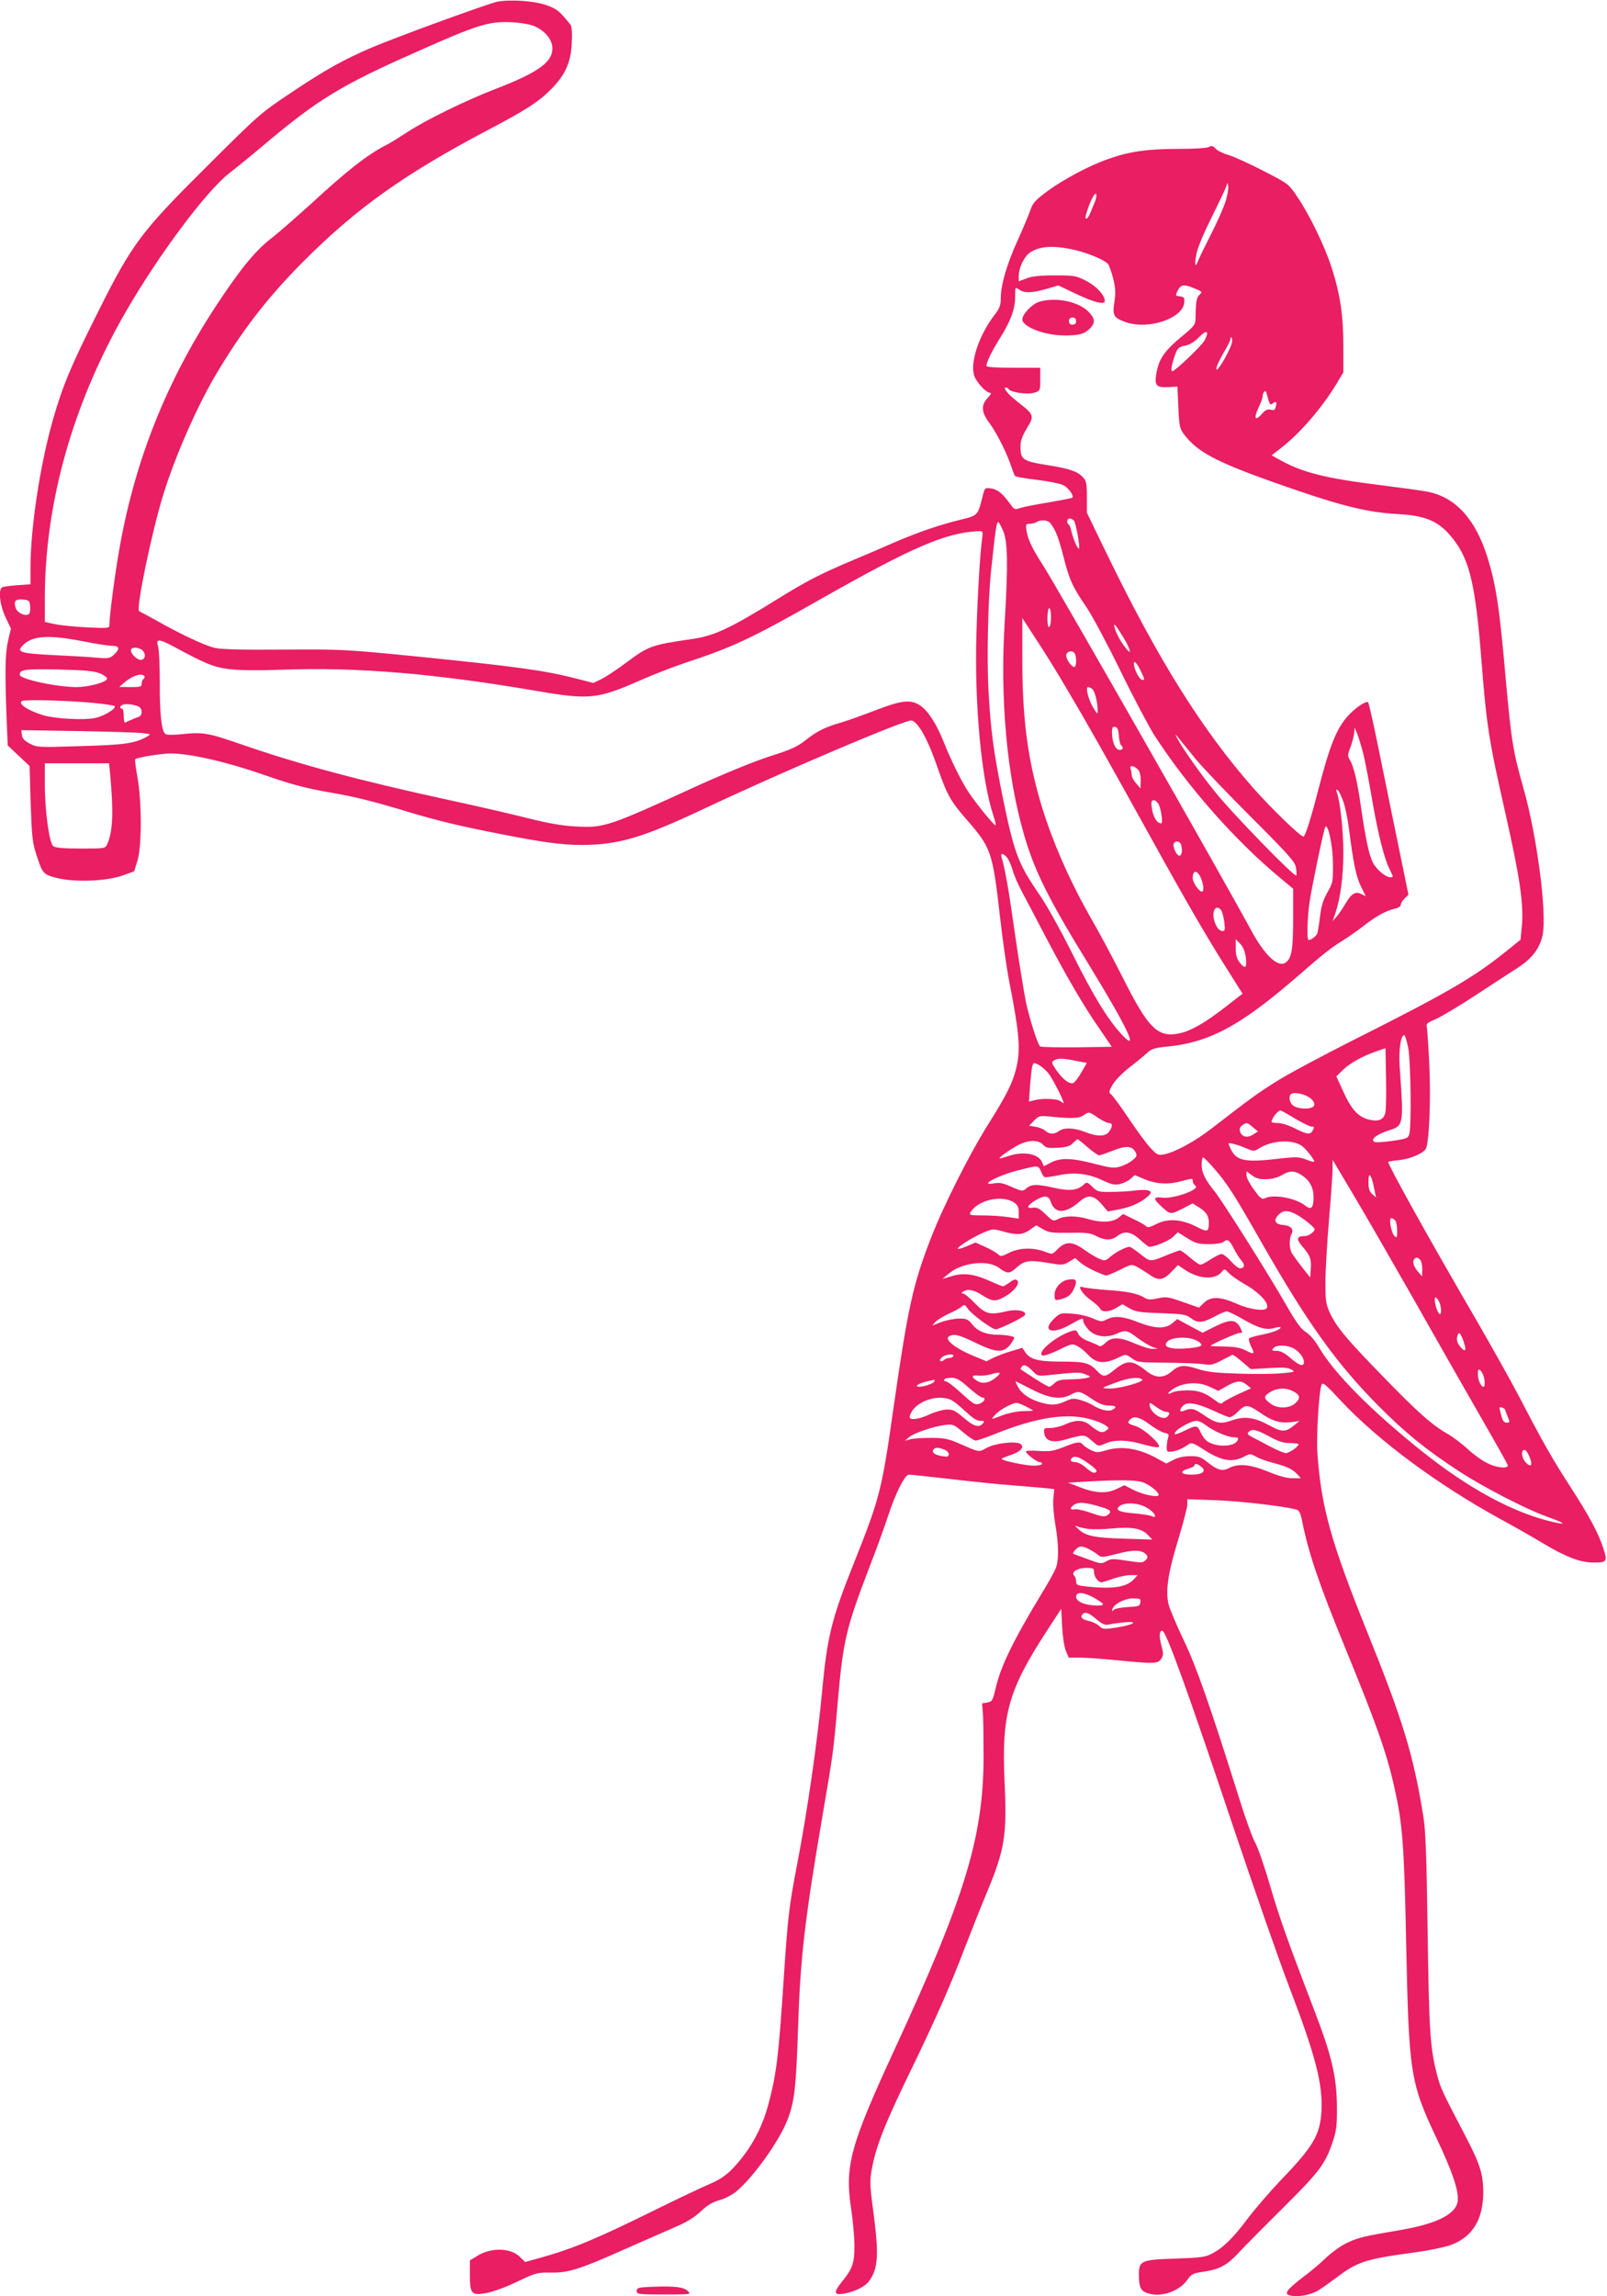 <?xml version="1.0" standalone="no"?>
<!DOCTYPE svg PUBLIC "-//W3C//DTD SVG 20010904//EN"
 "http://www.w3.org/TR/2001/REC-SVG-20010904/DTD/svg10.dtd">
<svg version="1.0" xmlns="http://www.w3.org/2000/svg"
 width="896pt" height="1280pt" viewBox="0 0 896 1280"
 preserveAspectRatio="xMidYMid meet">
<g transform="translate(0,1280) scale(0.1,-0.1)"
fill="#e91e63" stroke="none">
<path d="M2775 12791 c-49 -9 -561 -196 -705 -257 -155 -67 -255 -122 -446
-250 -168 -112 -178 -120 -456 -397 -382 -379 -429 -441 -622 -827 -151 -301
-195 -406 -251 -600 -72 -253 -125 -603 -125 -825 l0 -92 -73 -5 c-41 -3 -79
-8 -85 -12 -23 -14 -13 -98 18 -165 l31 -65 -16 -67 c-16 -74 -18 -158 -9
-415 l7 -169 61 -58 61 -57 6 -208 c6 -175 10 -218 29 -277 37 -117 40 -120
121 -140 99 -24 278 -17 366 16 l61 22 19 61 c24 82 24 330 -1 465 -9 51 -15
96 -12 99 11 10 141 31 196 32 109 0 311 -46 524 -120 150 -53 238 -76 381
-100 126 -22 235 -49 425 -107 168 -50 280 -77 510 -122 239 -47 344 -61 455
-61 203 1 334 39 670 197 453 214 1143 507 1169 497 40 -15 92 -111 147 -273
50 -143 70 -179 165 -287 130 -150 139 -177 179 -529 14 -126 37 -288 51 -360
59 -301 66 -391 38 -498 -20 -77 -54 -145 -154 -304 -102 -161 -251 -457 -319
-633 -100 -258 -128 -384 -206 -926 -69 -486 -77 -518 -226 -892 -121 -302
-147 -408 -174 -697 -27 -292 -83 -678 -140 -975 -46 -239 -52 -291 -75 -635
-29 -440 -40 -532 -85 -702 -28 -107 -74 -204 -138 -288 -68 -89 -114 -128
-192 -160 -38 -16 -171 -79 -295 -140 -338 -167 -464 -219 -649 -271 l-83 -23
-30 29 c-50 51 -162 53 -237 5 l-41 -25 0 -78 c0 -110 8 -119 93 -104 36 7
111 34 172 64 103 49 112 51 185 50 98 -2 162 18 415 131 105 46 231 102 280
123 63 27 106 53 142 87 37 35 66 52 102 62 28 7 69 28 91 45 95 76 243 281
291 404 39 101 48 182 59 521 12 377 37 595 136 1174 60 351 61 356 84 624 31
353 46 418 179 765 38 97 83 222 101 277 43 132 95 235 118 235 9 0 112 -11
227 -24 116 -14 275 -30 355 -36 80 -6 164 -14 187 -16 l41 -5 -5 -52 c-3 -29
2 -94 11 -145 20 -113 20 -202 2 -245 -7 -18 -40 -78 -74 -133 -163 -269 -233
-413 -261 -536 -16 -68 -19 -73 -46 -78 l-29 -5 5 -70 c2 -38 3 -146 3 -240
-3 -439 -105 -772 -493 -1612 -252 -546 -282 -656 -245 -898 10 -66 18 -158
18 -205 0 -95 -11 -127 -69 -198 -48 -60 -47 -76 7 -68 63 10 122 40 145 72
50 72 54 147 22 389 -19 139 -20 168 -9 229 24 134 73 258 240 600 120 249
201 432 282 645 33 86 86 219 118 296 103 246 115 324 101 623 -17 377 20 510
239 846 l77 118 5 -98 c3 -57 12 -115 21 -137 l16 -37 63 0 c35 0 128 -7 208
-15 206 -20 226 -20 244 8 13 20 14 29 1 76 -13 51 -11 81 5 81 21 0 137 -320
400 -1105 115 -341 253 -737 308 -880 147 -383 188 -543 180 -693 -8 -133 -45
-196 -227 -385 -59 -62 -141 -157 -183 -212 -83 -111 -136 -163 -200 -197 -38
-20 -62 -23 -204 -28 -191 -6 -204 -12 -204 -89 0 -68 9 -88 41 -101 72 -30
180 3 228 70 24 34 32 38 92 47 90 14 129 35 191 101 29 32 141 145 249 252
208 207 238 246 281 375 20 60 23 89 22 200 -2 157 -29 276 -119 510 -164 429
-198 526 -251 705 -31 107 -69 218 -84 245 -16 28 -56 138 -89 245 -163 519
-241 742 -311 887 -39 82 -77 171 -84 198 -19 74 -4 177 54 365 27 90 50 177
50 193 l0 30 168 -6 c142 -6 387 -35 444 -53 11 -3 21 -24 28 -62 35 -178 96
-356 240 -707 175 -427 232 -587 275 -781 45 -202 54 -312 65 -854 15 -737 22
-787 170 -1100 87 -183 123 -289 118 -346 -6 -74 -113 -129 -316 -164 -205
-35 -236 -42 -297 -70 -35 -16 -85 -51 -120 -84 -33 -32 -92 -82 -132 -111
-40 -30 -77 -63 -83 -74 -9 -18 -7 -21 15 -27 40 -10 113 3 154 28 20 12 65
44 100 70 119 91 165 106 444 143 66 9 149 26 185 37 128 42 192 142 192 297
0 104 -18 160 -108 331 -116 221 -130 251 -147 315 -41 156 -47 237 -55 800
-6 426 -11 572 -24 650 -55 341 -113 533 -311 1023 -207 514 -259 703 -280
1007 -6 90 9 337 23 375 6 17 20 7 105 -85 210 -225 544 -472 897 -665 63 -34
167 -93 230 -131 132 -79 212 -109 284 -109 76 0 80 5 55 81 -27 83 -77 177
-187 347 -97 150 -156 254 -282 497 -46 88 -161 293 -255 455 -246 422 -475
834 -475 853 0 2 26 7 58 10 58 5 128 33 150 60 20 24 31 275 21 477 -5 102
-11 194 -14 206 -4 17 4 24 48 42 28 12 131 73 227 136 96 63 202 132 235 153
77 50 120 107 136 180 25 121 -31 553 -107 820 -58 203 -68 268 -99 613 -35
399 -54 520 -102 675 -67 212 -177 333 -333 364 -30 6 -146 22 -258 36 -315
39 -440 71 -569 143 l-43 24 53 41 c109 85 229 225 311 361 l36 60 0 146 c0
173 -18 293 -66 440 -39 121 -123 293 -192 395 -47 69 -48 71 -187 142 -77 40
-165 80 -195 89 -30 8 -63 25 -72 35 -14 16 -21 18 -37 10 -11 -7 -85 -11
-174 -11 -170 0 -274 -15 -390 -57 -106 -37 -251 -115 -339 -180 -67 -50 -80
-65 -94 -107 -9 -26 -41 -102 -71 -168 -60 -133 -93 -246 -93 -320 0 -40 -6
-56 -36 -95 -83 -108 -134 -257 -114 -331 10 -39 67 -102 92 -102 7 0 0 -13
-15 -28 -39 -41 -36 -81 13 -145 39 -53 96 -167 120 -242 7 -22 16 -44 20 -49
5 -4 60 -14 123 -21 64 -8 130 -21 147 -30 28 -15 59 -59 49 -69 -2 -3 -61
-14 -129 -26 -69 -11 -140 -25 -159 -31 -32 -11 -36 -10 -55 17 -46 63 -72 85
-108 91 -36 5 -37 5 -48 -38 -28 -113 -27 -112 -120 -135 -120 -29 -237 -69
-370 -126 -63 -28 -173 -75 -245 -105 -176 -75 -241 -108 -408 -211 -264 -164
-353 -205 -471 -223 -239 -35 -247 -38 -379 -136 -50 -37 -110 -77 -135 -89
l-44 -21 -89 23 c-181 47 -336 68 -899 125 -394 39 -414 40 -735 38 -224 -2
-348 1 -385 9 -56 12 -190 75 -335 157 -44 24 -84 46 -89 48 -20 7 68 434 135
652 65 209 181 474 284 652 150 255 293 441 495 644 297 298 564 488 1028 733
214 112 288 160 358 232 77 79 108 149 112 256 3 52 0 92 -7 100 -62 77 -75
88 -134 109 -66 24 -199 33 -272 20z m202 -136 c61 -25 103 -76 103 -125 0
-77 -80 -134 -315 -225 -164 -63 -387 -172 -490 -239 -46 -30 -99 -63 -117
-72 -107 -54 -220 -142 -427 -333 -81 -73 -181 -161 -224 -194 -87 -68 -175
-177 -309 -382 -268 -411 -440 -839 -528 -1320 -26 -141 -60 -395 -60 -449 0
-18 -7 -19 -129 -13 -71 4 -152 12 -180 19 l-51 11 0 131 c0 535 157 1089 453
1601 184 318 448 671 576 770 41 32 130 104 197 161 297 250 426 329 847 515
338 151 403 171 527 165 49 -2 103 -11 127 -21z m3858 -972 c-9 -32 -45 -114
-80 -183 -35 -69 -69 -138 -75 -154 -16 -43 -21 -26 -10 35 5 32 40 116 84
204 41 83 78 161 83 175 7 25 7 25 11 2 2 -12 -4 -48 -13 -79z m-732 -12 c-8
-20 -20 -48 -26 -63 -14 -33 -31 -37 -22 -5 18 65 49 128 56 116 4 -7 1 -29
-8 -48z m-100 -267 c72 -18 158 -55 175 -76 6 -8 20 -45 29 -82 13 -53 14 -80
6 -132 -11 -74 -4 -85 64 -110 126 -44 320 21 326 111 2 26 -2 30 -24 33 -26
3 -27 4 -12 33 17 33 34 36 89 13 50 -21 49 -20 30 -39 -15 -16 -19 -38 -20
-129 -1 -36 -7 -44 -76 -101 -94 -77 -127 -124 -141 -198 -14 -76 -4 -88 65
-85 l51 3 5 -116 c5 -107 8 -119 33 -152 73 -96 179 -152 497 -265 367 -130
519 -169 700 -178 141 -8 214 -37 280 -112 111 -125 145 -258 180 -704 29
-369 41 -442 135 -858 80 -355 102 -504 90 -625 l-7 -73 -88 -71 c-179 -143
-324 -227 -845 -489 -176 -89 -369 -192 -428 -230 -103 -64 -153 -101 -361
-262 -94 -73 -207 -134 -267 -145 -32 -6 -38 -3 -76 38 -22 24 -76 97 -120
163 -44 66 -88 125 -97 133 -15 12 -14 17 7 54 12 22 54 65 92 95 39 30 84 67
100 82 25 23 43 29 104 35 239 22 411 113 722 381 163 142 203 173 267 212 29
18 81 54 115 81 69 54 126 85 175 96 18 3 32 13 32 21 0 8 10 24 21 35 l22 22
-68 331 c-37 182 -86 422 -109 533 -23 111 -44 205 -48 208 -10 11 -71 -30
-112 -75 -64 -71 -102 -166 -165 -410 -43 -167 -73 -260 -83 -263 -14 -4 -179
156 -280 270 -287 326 -533 720 -820 1312 l-108 223 0 87 c0 75 -3 90 -21 110
-31 33 -73 48 -190 67 -147 23 -159 31 -159 104 0 34 9 58 35 102 43 69 41 77
-45 143 -58 45 -92 85 -71 85 5 0 12 -4 15 -9 12 -19 107 -32 143 -20 33 11
33 11 33 75 l0 64 -150 0 c-96 0 -150 4 -150 10 0 21 30 83 76 156 60 96 84
162 84 230 0 55 0 55 22 40 30 -21 69 -20 151 3 l68 20 92 -44 c104 -50 167
-66 167 -43 0 33 -48 84 -105 113 -55 28 -65 30 -174 30 -82 0 -129 -5 -158
-17 l-43 -16 0 29 c0 45 29 107 61 130 56 39 139 43 262 13z m713 -502 c-15
-28 -155 -162 -178 -171 -13 -4 -6 37 15 94 13 35 20 41 54 48 27 5 52 21 79
48 43 44 58 34 30 -19z m154 -4 c0 -31 -83 -178 -88 -156 -2 10 15 48 37 86
23 37 41 74 41 80 0 7 2 12 5 12 3 0 5 -10 5 -22z m200 -319 c9 -34 14 -39 26
-28 19 15 25 9 17 -19 -4 -17 -10 -21 -28 -16 -17 4 -30 -1 -46 -20 -39 -45
-51 -32 -24 27 14 28 25 59 25 68 0 14 8 29 16 29 2 0 8 -18 14 -41z m-1082
-681 c11 -15 35 -148 28 -156 -7 -6 -34 58 -43 99 -3 16 -10 32 -14 35 -14 8
-10 34 5 34 7 0 18 -6 24 -12z m-131 -15 c29 -38 45 -78 73 -188 33 -129 50
-166 128 -280 30 -44 114 -201 187 -350 72 -148 158 -310 189 -360 186 -289
457 -596 709 -803 l67 -56 0 -168 c0 -177 -9 -225 -46 -246 -42 -24 -116 48
-189 184 -162 299 -1080 1909 -1159 2032 -60 93 -84 143 -92 191 -6 38 -5 41
17 41 13 0 31 5 39 10 24 15 62 12 77 -7z m-265 -40 c27 -60 29 -185 10 -508
-27 -432 12 -860 108 -1189 58 -201 136 -358 364 -728 214 -350 282 -494 179
-383 -78 84 -160 219 -277 455 -62 124 -142 268 -179 321 -119 172 -142 232
-206 544 -52 258 -68 378 -80 605 -9 171 -2 494 14 650 25 237 31 280 41 280
3 0 15 -21 26 -47z m-116 -45 c-12 -84 -26 -326 -32 -538 -11 -390 28 -807 95
-1007 10 -29 15 -53 11 -53 -9 0 -105 118 -147 180 -39 57 -101 182 -142 286
-40 100 -86 171 -130 201 -53 36 -103 30 -249 -26 -70 -27 -154 -57 -187 -67
-93 -26 -139 -49 -202 -99 -48 -38 -82 -53 -198 -90 -82 -26 -246 -93 -395
-160 -513 -235 -531 -240 -688 -232 -78 4 -152 17 -272 47 -91 23 -286 68
-435 100 -496 108 -831 197 -1160 311 -188 65 -213 69 -335 56 -41 -4 -81 -4
-87 1 -22 14 -33 109 -32 285 0 95 -4 187 -10 205 -13 43 4 42 89 -3 179 -97
224 -115 310 -125 53 -7 166 -8 300 -3 414 15 849 -22 1415 -119 291 -50 338
-45 578 61 73 32 184 75 247 96 265 87 370 136 755 355 509 289 699 371 878
379 28 1 28 0 23 -41z m-5308 -377 c2 -18 -1 -38 -6 -43 -16 -16 -63 3 -73 30
-15 40 -4 54 38 50 35 -3 38 -6 41 -37z m5692 -60 c0 -28 -4 -53 -10 -56 -6
-4 -10 15 -10 49 0 31 5 56 10 56 6 0 10 -22 10 -49z m92 -408 c106 -178 203
-350 468 -828 200 -362 313 -556 431 -742 l77 -122 -94 -73 c-114 -89 -193
-134 -257 -148 -121 -26 -174 26 -316 309 -55 108 -129 248 -166 311 -126 218
-225 442 -288 650 -77 255 -107 484 -107 815 l0 230 79 -122 c44 -66 122 -192
173 -280z m312 293 c42 -69 48 -106 10 -55 -30 40 -49 75 -59 109 -10 36 6 17
49 -54z m-5800 -21 c70 -14 143 -25 162 -25 41 0 44 -17 10 -49 -23 -21 -31
-23 -98 -17 -40 4 -145 10 -233 14 -199 10 -218 17 -172 60 52 49 142 54 331
17z m331 -51 c20 -20 16 -48 -7 -52 -20 -4 -58 31 -58 53 0 20 44 19 65 -1z
m5199 -20 c11 -28 7 -76 -6 -72 -22 8 -49 53 -42 71 8 21 40 22 48 1z m364
-89 c25 -52 26 -55 12 -55 -13 0 -37 38 -45 73 -11 42 9 32 33 -18z m-5800
-19 c24 -10 41 -24 39 -30 -6 -20 -100 -45 -168 -46 -112 0 -319 44 -319 69 0
29 29 33 215 29 154 -4 198 -8 233 -22z m247 -15 c3 -5 1 -12 -5 -16 -5 -3
-10 -15 -10 -26 0 -17 -7 -19 -62 -19 l-63 1 34 29 c40 34 94 50 106 31z
m5283 -70 c15 -9 31 -70 32 -116 0 -30 0 -30 -26 13 -26 44 -43 112 -28 112 5
0 15 -4 22 -9z m-5559 -80 c57 -6 106 -13 110 -17 12 -12 -54 -53 -103 -65
-61 -15 -232 -6 -298 15 -86 27 -138 63 -116 78 15 10 251 4 407 -11z m249
-23 c18 -15 15 -48 -5 -54 -15 -5 -49 -19 -75 -32 -5 -2 -8 15 -8 37 0 23 -4
41 -10 41 -17 0 -11 18 8 23 22 6 74 -3 90 -15z m5460 -158 c2 -25 7 -49 13
-54 15 -16 11 -26 -10 -26 -22 0 -41 45 -41 97 0 27 4 34 18 31 12 -2 18 -15
20 -48z m1362 -97 c11 -43 33 -159 50 -258 33 -193 68 -332 100 -395 20 -39
20 -40 1 -40 -25 0 -77 44 -96 81 -21 40 -41 133 -65 299 -21 151 -42 240 -65
276 -12 19 -11 29 6 73 10 28 19 64 20 79 l1 27 14 -32 c7 -17 23 -67 34 -110z
m-6810 111 c52 -6 53 -6 30 -20 -68 -38 -124 -46 -369 -53 -238 -8 -245 -7
-285 14 -30 16 -42 29 -44 48 l-3 27 308 -5 c169 -3 333 -8 363 -11z m5880
-149 c41 -49 181 -196 312 -326 197 -197 238 -243 243 -272 4 -20 5 -41 3 -47
-5 -16 -356 344 -455 468 -82 101 -189 254 -212 302 -10 21 -8 20 11 -5 13
-16 57 -70 98 -120z m-6056 -80 c20 -213 15 -322 -16 -390 -11 -25 -12 -25
-148 -25 -93 0 -141 4 -153 13 -22 17 -47 195 -47 343 l0 119 179 0 179 0 6
-60z m5728 28 c12 -11 18 -30 18 -62 l-1 -46 -24 28 c-14 15 -25 36 -25 47 0
10 -3 25 -6 34 -8 21 14 21 38 -1z m1146 -176 c11 -28 25 -95 32 -147 26 -205
41 -276 68 -331 l27 -55 -24 12 c-33 17 -56 4 -89 -53 -15 -25 -37 -58 -49
-72 l-23 -26 15 43 c29 87 45 205 45 341 0 122 -18 288 -37 336 -4 12 -3 16 5
11 6 -3 19 -30 30 -59z m-1030 -17 c16 -25 28 -110 16 -110 -28 1 -53 53 -54
113 0 23 22 22 38 -3z m974 -336 c1 -97 0 -104 -31 -159 -24 -42 -34 -76 -41
-133 -5 -42 -12 -85 -15 -95 -7 -16 -35 -37 -49 -37 -10 0 -7 124 5 207 10 73
72 373 86 418 14 43 45 -94 45 -201z m-848 110 c11 -28 6 -64 -8 -64 -16 0
-41 54 -31 69 9 16 32 13 39 -5z m-971 -72 c10 -10 24 -43 33 -72 8 -29 31
-82 51 -119 19 -36 83 -156 140 -266 119 -225 201 -366 297 -505 l65 -95 -196
-3 c-108 -1 -200 1 -204 5 -15 16 -58 152 -79 248 -11 55 -39 226 -61 379 -34
244 -56 366 -75 429 -7 22 8 22 29 -1z m1083 -117 c16 -39 18 -75 5 -75 -16 0
-51 51 -51 75 0 47 26 47 46 0z m112 -178 c6 -7 14 -36 18 -65 5 -43 4 -52 -8
-52 -20 0 -37 21 -48 59 -15 54 10 93 38 58z m138 -264 c7 -60 -3 -68 -35 -27
-15 19 -21 41 -21 78 l0 51 24 -25 c17 -17 27 -42 32 -77z m906 -505 c14 -78
18 -433 6 -479 -7 -24 -14 -27 -98 -39 -59 -8 -94 -10 -101 -3 -15 15 21 41
82 61 86 27 86 27 63 357 -6 89 6 175 25 175 5 0 15 -33 23 -72z m-127 -356
c-8 -44 -38 -57 -96 -42 -58 16 -96 58 -141 159 l-37 81 37 36 c40 39 109 77
187 104 l50 17 3 -161 c2 -89 0 -176 -3 -194z m-1728 285 l63 -12 -31 -53
c-16 -29 -37 -56 -45 -59 -21 -8 -59 21 -94 71 -28 41 -29 46 -13 55 23 13 43
13 120 -2z m-153 -68 c22 -26 86 -150 86 -167 0 -2 -7 1 -16 9 -18 15 -103 18
-148 6 l-29 -8 6 88 c4 48 9 98 13 110 6 21 8 21 34 8 15 -8 40 -29 54 -46z
m1454 -135 c30 -19 39 -44 21 -55 -22 -14 -83 -10 -107 7 -24 16 -30 59 -9 68
18 8 68 -2 95 -20z m-78 -119 c41 -24 83 -45 93 -45 15 0 16 -3 7 -20 -14 -27
-30 -25 -100 10 -33 17 -75 30 -95 30 -19 0 -35 3 -35 6 0 20 34 63 50 64 3 0
39 -20 80 -45z m-1099 5 c24 -16 52 -30 62 -30 21 0 22 -19 1 -48 -19 -28 -66
-29 -134 -2 -60 24 -119 26 -146 5 -25 -19 -53 -19 -76 2 -10 9 -34 19 -54 22
l-36 6 28 29 c29 28 30 28 109 20 107 -10 143 -8 168 10 29 20 28 20 78 -14z
m865 -54 l28 -23 -27 -17 c-31 -21 -63 -14 -73 16 -4 15 -1 26 12 35 24 18 28
17 60 -11z m-922 -111 c29 -25 58 -45 64 -45 7 0 41 12 77 26 72 29 107 27
126 -8 10 -19 8 -25 -15 -44 -14 -13 -45 -29 -68 -36 -37 -11 -53 -9 -147 15
-126 33 -187 34 -241 7 l-40 -21 -11 25 c-21 46 -106 60 -189 31 -24 -8 -45
-14 -47 -12 -5 6 84 67 121 82 51 22 99 19 122 -6 16 -18 28 -20 82 -17 48 3
68 9 84 26 13 12 24 22 26 22 2 0 28 -20 56 -45z m1195 7 c26 -19 74 -82 68
-88 -2 -2 -23 4 -46 13 -37 14 -54 15 -144 5 -192 -23 -240 -14 -273 49 -7 15
-14 31 -14 34 0 8 49 -5 98 -26 40 -17 45 -17 68 -3 72 48 190 55 243 16z
m-490 -125 c74 -85 112 -144 270 -422 251 -439 413 -666 646 -901 151 -152
265 -244 445 -362 135 -89 381 -216 495 -256 102 -37 116 -49 34 -30 -218 50
-467 184 -728 392 -282 225 -490 434 -576 580 -22 38 -51 72 -73 86 -28 17
-55 54 -111 152 -89 157 -352 574 -396 629 -57 71 -75 108 -75 153 0 24 4 42
9 40 5 -1 32 -29 60 -61z m1109 -722 c118 -209 284 -500 369 -648 85 -147 156
-274 159 -282 10 -24 -60 -19 -115 10 -27 13 -76 48 -108 78 -32 29 -80 66
-108 82 -89 50 -169 121 -360 318 -205 210 -263 279 -300 359 -22 47 -25 67
-25 168 0 63 9 221 20 350 11 129 20 258 20 285 l0 50 116 -195 c64 -107 213
-366 332 -575z m-2075 708 c6 -16 15 -31 20 -34 4 -3 38 1 75 9 90 19 168 11
246 -26 54 -25 71 -29 101 -22 20 5 47 18 59 29 l23 21 44 -19 c68 -30 136
-36 208 -17 75 19 71 19 71 2 0 -7 7 -19 16 -27 24 -20 -124 -73 -183 -65 -49
6 -54 -4 -20 -37 63 -60 60 -59 127 -26 l60 31 35 -22 c40 -25 55 -48 55 -84
0 -54 -7 -56 -69 -24 -82 42 -160 48 -223 15 -35 -18 -50 -21 -57 -13 -6 7
-37 25 -70 40 l-59 29 -27 -22 c-33 -25 -97 -28 -169 -6 -63 19 -129 19 -166
0 -27 -14 -29 -13 -70 26 -34 33 -48 40 -71 37 -18 -3 -28 -1 -26 6 6 18 69
56 93 56 15 0 25 -8 30 -22 22 -75 81 -77 162 -7 47 42 79 38 123 -12 l36 -42
64 12 c66 13 117 36 158 71 37 31 12 43 -69 34 -36 -5 -97 -8 -137 -8 -66 -1
-74 1 -102 28 -29 28 -32 29 -49 12 -37 -33 -79 -37 -175 -15 -91 20 -119 18
-149 -9 -16 -13 -23 -12 -78 12 -45 21 -68 25 -95 20 -93 -17 12 41 127 71
117 30 116 30 131 -2z m1258 -46 c29 0 63 9 85 22 45 27 73 27 115 -2 43 -29
64 -70 63 -125 -1 -57 -14 -68 -47 -42 -55 43 -179 65 -226 40 -15 -7 -25 1
-59 48 -23 31 -42 67 -42 79 l0 24 31 -23 c23 -17 43 -23 80 -21z m588 1 c4
-13 11 -41 15 -63 l8 -40 -21 19 c-15 14 -21 31 -21 63 0 48 6 55 19 21z
m-1995 -131 c20 -14 26 -26 26 -54 l0 -36 -62 9 c-35 5 -97 9 -140 9 -65 0
-75 2 -68 15 38 70 175 102 244 57z m1569 -64 c36 -18 107 -74 107 -85 0 -14
-33 -38 -53 -38 -49 0 -52 -16 -13 -61 42 -50 49 -69 44 -128 l-3 -42 -45 57
c-25 32 -50 67 -57 78 -15 26 -16 81 -2 107 15 28 -4 47 -49 51 -44 4 -53 27
-23 57 25 25 51 26 94 4z m555 -35 c7 -7 12 -32 12 -57 0 -41 -1 -44 -16 -30
-17 18 -32 99 -17 99 5 0 14 -5 21 -12z m-1963 -50 c33 -19 50 -21 149 -20 94
2 117 -1 148 -18 47 -25 86 -25 118 0 40 31 77 25 126 -20 24 -22 47 -40 52
-40 30 0 109 33 132 55 l27 26 53 -33 c46 -29 62 -33 120 -33 41 0 73 5 83 13
21 18 33 9 58 -41 12 -23 30 -52 41 -64 21 -23 17 -43 -8 -43 -9 0 -32 18 -51
40 -20 22 -43 40 -52 40 -9 0 -36 -14 -61 -30 -25 -16 -50 -30 -57 -30 -6 0
-33 18 -58 40 -25 22 -51 40 -56 40 -5 0 -35 -11 -67 -24 -100 -41 -97 -42
-153 3 -29 23 -56 41 -61 41 -19 0 -75 -28 -105 -54 -30 -25 -33 -26 -65 -12
-18 7 -55 30 -83 50 -64 46 -102 48 -145 6 -36 -35 -27 -34 -80 -15 -64 22
-138 19 -193 -8 -43 -22 -47 -23 -64 -7 -10 9 -42 27 -71 40 l-53 24 -49 -21
c-28 -12 -50 -18 -50 -13 0 11 86 65 145 90 48 20 52 21 106 6 76 -22 110 -20
150 8 19 13 35 25 36 25 1 1 18 -9 38 -21z m286 -232 c31 -14 61 -26 67 -26 7
0 41 14 77 32 64 32 65 32 97 15 18 -10 48 -29 67 -42 49 -36 77 -32 121 14
l38 39 38 -26 c77 -52 168 -58 205 -13 16 20 17 20 40 -5 13 -14 52 -41 85
-60 86 -48 143 -110 127 -136 -11 -19 -98 -7 -166 24 -93 41 -145 43 -184 6
l-28 -27 -89 31 c-81 29 -93 31 -140 21 -39 -9 -56 -8 -71 1 -39 25 -94 37
-211 45 -66 5 -127 12 -136 16 -36 14 -5 -37 42 -71 27 -19 51 -41 54 -49 8
-21 53 -19 91 5 l33 20 38 -22 c34 -20 57 -24 176 -28 121 -4 140 -7 167 -27
40 -30 64 -28 131 7 30 17 62 30 70 30 8 0 46 -18 84 -40 90 -53 136 -66 181
-53 19 6 35 8 35 4 0 -12 -43 -29 -109 -42 -34 -6 -64 -16 -67 -20 -3 -5 2
-23 10 -41 24 -47 20 -50 -26 -27 -32 17 -62 22 -120 23 -43 1 -78 2 -78 4 0
7 146 72 162 72 17 0 17 2 3 30 -24 46 -55 48 -138 7 l-72 -36 -71 38 -70 38
-28 -23 c-38 -33 -97 -31 -191 6 -84 33 -132 37 -175 15 -26 -14 -33 -13 -77
6 -26 12 -78 24 -114 26 -62 5 -68 4 -97 -23 -77 -71 -22 -97 81 -40 72 41 77
42 77 21 0 -8 13 -29 28 -46 36 -40 99 -49 157 -24 51 23 60 21 120 -25 28
-20 64 -42 80 -48 l30 -10 -28 -1 c-16 -1 -59 13 -97 29 -86 38 -132 39 -166
5 -17 -17 -30 -23 -37 -17 -7 5 -33 16 -58 26 -29 10 -50 26 -57 41 -10 22
-14 23 -44 13 -88 -31 -191 -120 -155 -134 8 -3 49 11 90 31 71 35 77 36 103
22 16 -8 40 -27 54 -42 52 -57 95 -62 181 -20 36 17 37 17 69 -6 30 -23 40
-24 198 -25 92 -1 185 -5 208 -9 34 -6 50 -2 95 22 30 15 57 29 60 31 4 2 28
-16 55 -39 l48 -41 100 6 c77 5 107 3 126 -8 23 -13 20 -14 -54 -21 -43 -4
-151 -5 -240 -2 -128 4 -175 9 -230 27 -77 24 -101 22 -146 -17 -44 -37 -90
-35 -140 6 -76 61 -107 62 -177 5 -50 -41 -62 -42 -94 -8 -44 47 -69 54 -199
54 -132 0 -177 12 -204 53 l-16 24 -63 -19 c-34 -10 -79 -27 -99 -37 l-38 -19
-82 34 c-93 39 -153 88 -128 104 27 17 55 11 149 -35 125 -61 164 -59 205 6
16 26 16 26 -15 33 -17 3 -48 6 -68 6 -62 0 -109 19 -138 55 -25 31 -33 35
-75 35 -26 0 -71 -9 -99 -19 l-51 -20 18 21 c11 11 44 31 74 45 30 13 62 31
71 39 16 14 19 13 35 -11 20 -30 134 -115 156 -115 19 0 154 66 162 79 14 22
-41 35 -95 23 -101 -24 -123 -18 -183 43 -29 30 -59 55 -67 55 -11 0 -11 2 1
10 26 17 58 11 107 -20 56 -36 75 -37 127 -7 51 29 84 73 68 89 -9 9 -19 7
-42 -10 -16 -12 -33 -22 -38 -22 -5 0 -40 14 -77 31 -84 38 -144 45 -210 25
l-50 -15 34 29 c73 62 216 79 279 34 49 -36 60 -36 101 1 44 40 72 43 189 23
64 -11 72 -10 103 9 l34 20 25 -22 c14 -13 50 -35 81 -49z m1817 62 c7 -7 12
-30 12 -52 l-1 -41 -24 28 c-24 27 -32 57 -18 70 9 10 17 9 31 -5z m115 -265
c3 -18 2 -35 -3 -38 -9 -6 -30 48 -30 79 0 18 2 18 14 6 8 -8 17 -30 19 -47z
m123 -178 c7 -19 14 -42 14 -51 0 -14 -3 -14 -16 -4 -24 21 -36 49 -29 70 9
28 14 25 31 -15z m-1478 -11 c36 -23 26 -32 -47 -39 -79 -8 -131 0 -131 20 0
40 122 53 178 19z m532 -39 c33 -17 60 -52 60 -77 0 -29 -25 -21 -75 22 -32
28 -55 40 -77 40 -26 0 -29 2 -18 15 16 19 73 19 110 0z m-1895 -45 c-3 -5
-14 -10 -24 -10 -9 0 -22 -5 -29 -12 -6 -6 -15 -8 -19 -4 -5 4 1 14 11 22 22
16 70 19 61 4z m441 -81 c27 -29 32 -30 84 -25 171 18 180 18 212 5 32 -13 32
-13 8 -20 -14 -4 -55 -7 -92 -8 -54 -1 -72 -5 -88 -21 -11 -11 -25 -20 -30
-20 -6 0 -43 21 -83 47 -39 26 -74 48 -76 50 -1 1 0 6 4 12 11 19 30 12 61
-20z m2520 -45 c3 -19 3 -38 -1 -42 -12 -12 -35 31 -35 66 0 29 2 33 15 22 8
-7 17 -28 21 -46z m-2719 11 c-37 -33 -75 -41 -106 -24 -37 21 -36 36 2 31 18
-2 48 1 67 6 58 17 67 13 37 -13z m-156 -60 c34 -30 68 -55 75 -55 20 0 17
-18 -5 -30 -31 -16 -37 -13 -112 55 -39 36 -77 65 -85 65 -9 0 -12 5 -9 10 3
6 21 10 40 10 27 0 47 -11 96 -55z m967 46 c18 -11 -120 -51 -177 -51 -24 0
-42 2 -39 5 2 3 36 16 74 30 71 25 119 31 142 16z m-1158 -10 c0 -11 -55 -31
-83 -31 -32 0 -8 18 38 29 22 5 41 9 43 10 1 1 2 -3 2 -8z m543 -46 c99 -51
162 -59 220 -28 40 22 50 19 115 -25 38 -26 64 -36 93 -37 43 0 50 -9 20 -24
-20 -11 -67 0 -108 26 -12 8 -42 21 -66 28 -39 12 -49 11 -87 -6 -50 -23 -81
-24 -143 -5 -58 17 -103 49 -122 87 -9 16 -14 29 -12 29 1 0 42 -20 90 -45z
m1198 26 l24 -20 -77 -35 c-42 -20 -80 -41 -83 -47 -4 -6 -19 -1 -38 14 -58
44 -94 57 -157 57 -34 0 -70 -5 -82 -11 -36 -19 -30 -2 8 22 56 34 140 38 200
8 l47 -22 46 26 c55 32 81 33 112 8z m258 -36 c40 -20 44 -39 14 -66 -32 -31
-100 -33 -139 -3 -40 29 -40 41 -2 64 39 24 88 26 127 5z m-1912 -46 c15 -5
53 -35 84 -65 41 -38 65 -54 84 -54 23 0 26 -2 15 -15 -21 -25 -50 -17 -107
32 -47 40 -61 47 -95 46 -21 -1 -64 -13 -95 -27 -30 -15 -69 -26 -85 -26 -26
0 -29 3 -23 23 22 69 142 117 222 86z m423 -39 c22 -11 40 -21 40 -23 0 -1
-26 -3 -57 -3 -33 -1 -82 -11 -113 -23 -69 -26 -68 -26 -39 5 24 26 92 63 117
64 7 0 31 -9 52 -20z m730 -5 c19 -14 42 -25 52 -25 22 0 23 -13 4 -29 -26
-22 -96 28 -96 68 0 15 1 14 40 -14z m319 -20 c40 -19 80 -35 87 -35 8 0 26
11 40 25 49 49 57 49 129 1 70 -49 113 -61 178 -53 l42 6 -29 -24 c-48 -39
-69 -39 -138 -1 -84 46 -138 53 -208 29 -66 -23 -87 -19 -161 31 -52 36 -68
39 -111 21 -23 -9 -23 8 -1 30 23 23 79 13 172 -30z m1621 10 c0 -1 7 -19 15
-39 15 -34 14 -36 -4 -36 -15 0 -23 10 -30 38 -14 49 -14 52 4 46 8 -4 15 -7
15 -9z m-2294 -61 c27 -8 58 -22 69 -30 20 -15 20 -16 1 -29 -21 -16 -40 -9
-89 31 -35 30 -80 31 -138 4 -24 -11 -61 -20 -82 -20 -36 0 -38 -2 -35 -27 5
-45 45 -58 116 -38 106 30 109 30 147 -4 42 -36 36 -35 82 -16 49 21 123 19
205 -6 38 -11 77 -18 86 -16 27 6 -78 103 -127 118 -44 13 -48 18 -29 37 21
21 53 13 109 -29 30 -22 66 -43 82 -46 23 -5 26 -9 20 -27 -4 -11 -7 -34 -8
-51 0 -28 2 -30 30 -26 28 3 60 17 95 42 13 9 29 3 79 -30 99 -64 159 -75 225
-42 36 19 38 19 69 1 18 -10 61 -26 97 -35 75 -19 108 -35 134 -64 l19 -21
-47 0 c-31 0 -76 12 -134 36 -99 41 -168 48 -219 21 -38 -20 -64 -13 -123 34
-33 27 -48 32 -94 32 -35 0 -68 -7 -94 -21 l-39 -20 -44 24 c-105 60 -204 77
-294 49 -43 -13 -52 -12 -81 1 -18 9 -38 22 -45 30 -16 20 -33 18 -108 -12
-56 -22 -76 -26 -138 -22 -40 3 -73 2 -73 -3 0 -12 60 -59 76 -59 8 0 14 -4
14 -10 0 -5 -20 -10 -44 -10 -51 0 -190 30 -181 39 4 3 27 13 52 21 53 17 77
45 53 61 -26 18 -143 4 -189 -22 -46 -25 -35 -27 -161 28 -54 23 -79 28 -150
28 -47 0 -98 -3 -115 -8 l-30 -8 25 21 c29 23 135 59 200 67 43 5 49 3 100
-41 29 -25 61 -46 70 -46 9 0 54 15 101 34 244 99 420 124 555 80z m628 -29
c43 -33 120 -66 156 -67 25 -1 28 -4 19 -19 -18 -35 -119 -37 -168 -3 -13 9
-29 32 -37 50 -17 40 -24 41 -89 9 -27 -13 -51 -22 -54 -20 -15 15 81 74 122
75 10 0 33 -11 51 -25z m352 -62 c52 -28 79 -37 116 -37 26 0 48 -3 48 -7 0
-13 -52 -49 -71 -49 -9 0 -48 16 -86 36 -37 20 -83 44 -101 53 -25 13 -30 19
-20 29 19 19 43 14 114 -25z m-1812 -73 c14 -5 26 -17 26 -26 0 -14 -7 -16
-37 -11 -41 7 -59 20 -49 36 9 14 27 14 60 1z m3265 -44 c16 -41 10 -56 -15
-35 -20 16 -33 50 -26 67 8 21 26 8 41 -32z m-2462 -32 c29 -20 50 -40 47 -45
-9 -16 -25 -10 -61 21 -18 17 -45 30 -58 30 -24 0 -32 10 -18 23 14 14 40 6
90 -29z m628 -18 c35 -25 12 -46 -51 -46 -62 0 -71 18 -16 34 18 5 32 13 32
17 0 13 14 11 35 -5z m-317 -91 c39 -17 82 -52 82 -68 0 -17 -87 1 -141 28
l-50 26 -46 -22 c-54 -26 -118 -23 -208 13 l-60 23 95 6 c199 11 289 10 328
-6z m-230 -138 c47 -14 53 -25 25 -44 -14 -9 -31 -7 -88 13 -38 14 -80 23 -92
21 -25 -5 -30 5 -10 21 27 22 64 20 165 -11z m225 9 c35 -14 67 -42 67 -57 0
-6 -7 -6 -17 -1 -10 5 -54 12 -98 16 -88 7 -111 19 -81 42 25 18 87 18 129 0z
m-302 -129 c25 -3 83 -2 130 3 106 10 163 1 198 -35 l26 -27 -155 5 c-169 5
-216 15 -257 53 -20 18 -22 22 -8 16 11 -5 41 -12 66 -15z m2 -113 c18 -9 40
-24 50 -32 17 -15 26 -14 107 7 92 24 138 22 161 -5 10 -12 9 -18 -4 -31 -14
-15 -25 -15 -103 -3 -78 12 -90 12 -115 -3 -28 -15 -32 -15 -97 9 -37 14 -73
27 -81 30 -11 3 -10 8 4 24 22 24 36 25 78 4z m27 -128 c0 -25 23 -56 41 -56
5 0 35 9 66 20 32 11 75 20 97 20 l39 0 -19 -21 c-41 -46 -114 -58 -263 -43
-54 6 -61 9 -61 28 0 12 -5 27 -11 33 -19 19 18 43 67 43 40 0 44 -2 44 -24z
m1 -143 c27 -16 49 -31 49 -35 0 -13 -79 -9 -115 6 -24 10 -35 22 -35 35 0 30
41 27 101 -6z m257 -25 c-3 -21 -9 -23 -68 -26 -35 -2 -71 -8 -79 -15 -11 -10
-13 -9 -9 3 9 29 69 60 115 60 40 0 44 -2 41 -22z m-245 -94 c35 -29 47 -34
72 -29 17 4 55 9 85 12 83 7 51 -14 -43 -29 -73 -11 -78 -11 -99 9 -13 12 -40
24 -60 28 -35 7 -48 22 -31 38 14 14 36 6 76 -29z"/>
<path d="M5792 11117 c-38 -12 -92 -69 -92 -97 0 -42 124 -90 237 -90 81 0
112 9 142 41 30 32 26 57 -14 95 -59 56 -185 79 -273 51z m208 -107 c0 -13 -7
-20 -20 -20 -13 0 -20 7 -20 20 0 13 7 20 20 20 13 0 20 -7 20 -20z"/>
<path d="M5940 5663 c-34 -13 -60 -47 -60 -80 0 -31 2 -33 28 -27 44 11 61 23
77 54 21 42 19 60 -7 59 -13 0 -30 -3 -38 -6z"/>
<path d="M3638 53 c-80 -3 -88 -6 -88 -23 0 -19 8 -20 152 -20 151 0 152 0
133 19 -23 23 -75 29 -197 24z"/>
</g>
</svg>
